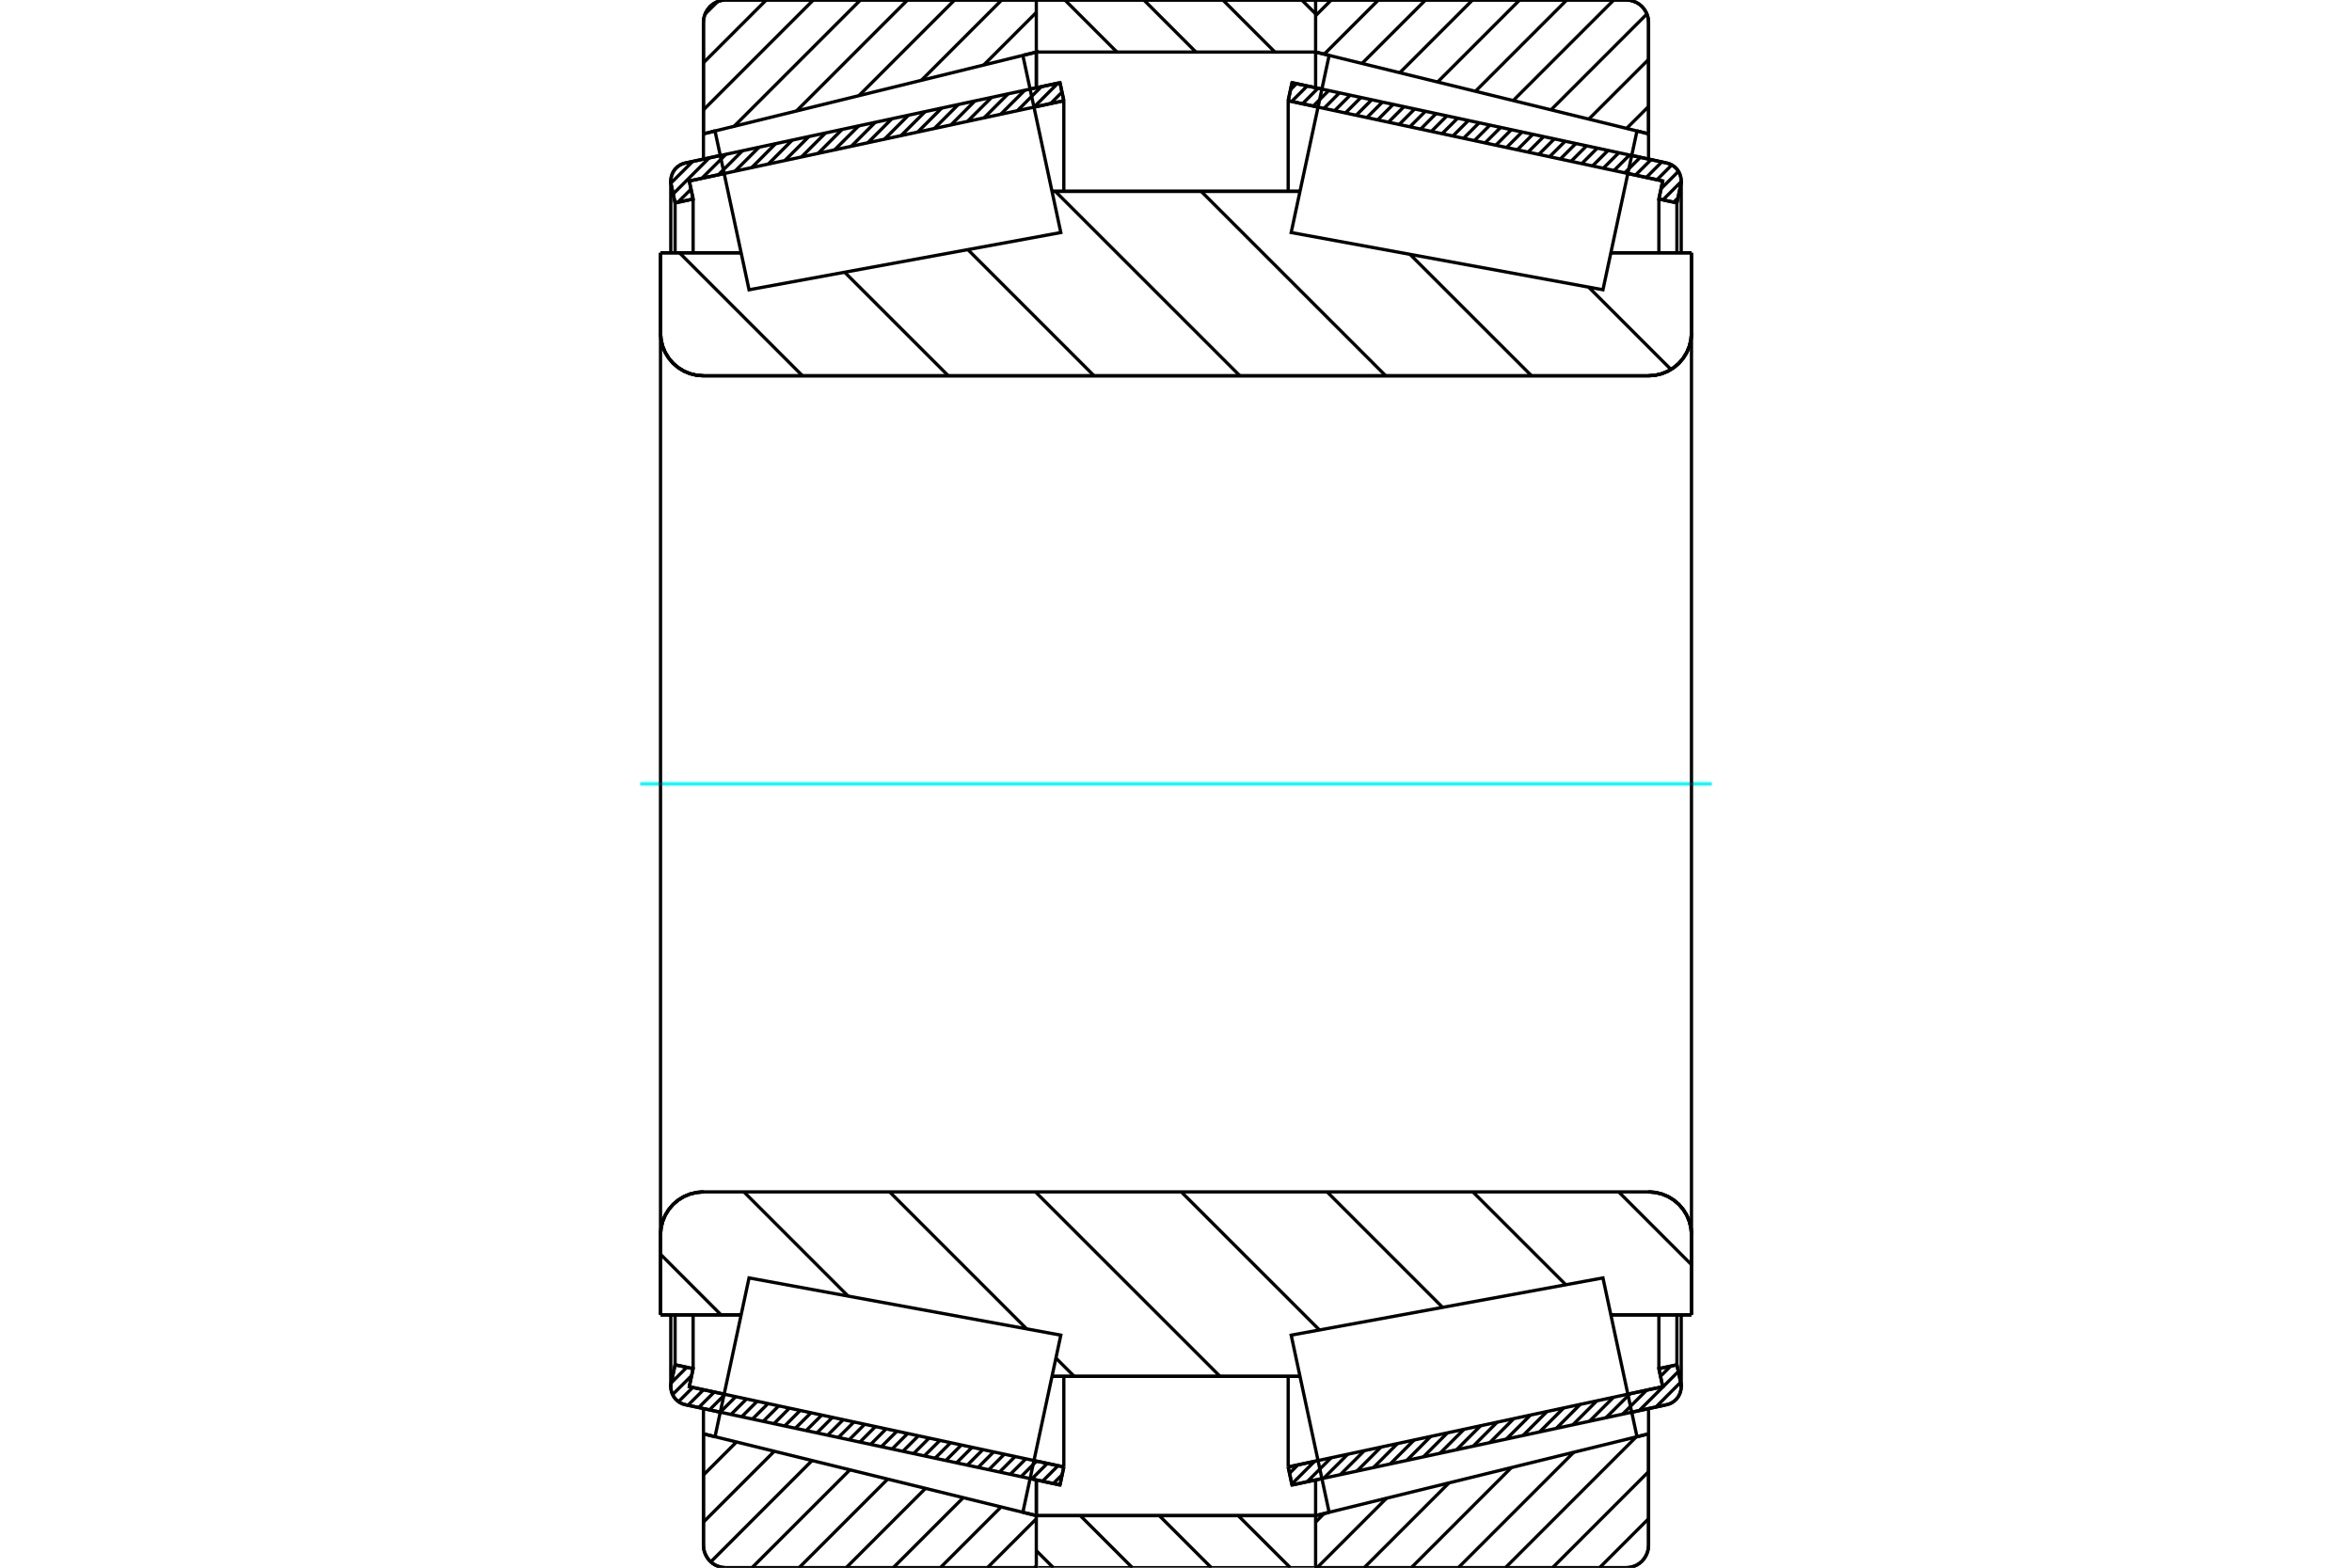 <?xml version="1.0" standalone="no"?>
<!DOCTYPE svg PUBLIC "-//W3C//DTD SVG 1.1//EN"
	"http://www.w3.org/Graphics/SVG/1.1/DTD/svg11.dtd">
<svg xmlns="http://www.w3.org/2000/svg" height="100%" width="100%" viewBox="0 0 36000 24000">
	<rect x="-1800" y="-1200" width="39600" height="26400" style="fill:#FFF"/>
	<g style="fill:none; fill-rule:evenodd" transform="matrix(1 0 0 1 0 0)">
		<g style="fill:none; stroke:#000; stroke-width:50; shape-rendering:geometricPrecision">
			<line x1="11025" y1="21620" x2="10491" y2="21505"/>
			<line x1="16224" y1="22734" x2="15766" y2="22636"/>
			<line x1="16283" y1="22458" x2="16224" y2="22734"/>
			<line x1="15825" y1="22360" x2="16283" y2="22458"/>
			<line x1="10550" y1="21229" x2="11084" y2="21344"/>
			<line x1="10609" y1="20953" x2="10550" y2="21229"/>
			<line x1="10333" y1="20894" x2="10609" y2="20953"/>
			<line x1="10274" y1="21170" x2="10333" y2="20894"/>
			<polyline points="10274,21170 10269,21200 10267,21229 10271,21272 10280,21313 10296,21353 10317,21390 10344,21423 10376,21452 10411,21475 10450,21493 10491,21505"/>
			<line x1="15766" y1="1364" x2="16224" y2="1266"/>
			<line x1="10491" y1="2495" x2="11025" y2="2380"/>
			<polyline points="10491,2495 10450,2507 10411,2525 10376,2548 10344,2577 10317,2610 10296,2647 10280,2687 10271,2728 10267,2771 10269,2800 10274,2830"/>
			<line x1="10333" y1="3106" x2="10274" y2="2830"/>
			<line x1="10609" y1="3047" x2="10333" y2="3106"/>
			<line x1="10550" y1="2771" x2="10609" y2="3047"/>
			<line x1="11084" y1="2656" x2="10550" y2="2771"/>
			<line x1="16283" y1="1542" x2="15825" y2="1640"/>
			<line x1="16224" y1="1266" x2="16283" y2="1542"/>
			<line x1="10333" y1="20130" x2="10333" y2="20894"/>
			<line x1="10333" y1="3106" x2="10333" y2="3870"/>
			<line x1="10609" y1="20130" x2="10609" y2="20953"/>
			<line x1="10609" y1="3047" x2="10609" y2="3870"/>
			<line x1="16283" y1="21071" x2="16283" y2="22458"/>
			<line x1="16283" y1="1542" x2="16283" y2="2929"/>
			<line x1="10267" y1="20130" x2="10267" y2="21229"/>
			<line x1="10267" y1="2771" x2="10267" y2="3870"/>
			<line x1="20234" y1="22636" x2="19776" y2="22734"/>
			<line x1="25509" y1="21505" x2="24975" y2="21620"/>
			<polyline points="25509,21505 25550,21493 25589,21475 25624,21452 25656,21423 25683,21390 25704,21353 25720,21313 25729,21272 25733,21229 25731,21200 25726,21170"/>
			<line x1="25667" y1="20894" x2="25726" y2="21170"/>
			<line x1="25391" y1="20953" x2="25667" y2="20894"/>
			<line x1="25450" y1="21229" x2="25391" y2="20953"/>
			<line x1="24916" y1="21344" x2="25450" y2="21229"/>
			<line x1="19717" y1="22458" x2="20175" y2="22360"/>
			<line x1="19776" y1="22734" x2="19717" y2="22458"/>
			<line x1="24975" y1="2380" x2="25509" y2="2495"/>
			<line x1="19776" y1="1266" x2="20234" y2="1364"/>
			<line x1="19717" y1="1542" x2="19776" y2="1266"/>
			<line x1="20175" y1="1640" x2="19717" y2="1542"/>
			<line x1="25450" y1="2771" x2="24916" y2="2656"/>
			<line x1="25391" y1="3047" x2="25450" y2="2771"/>
			<line x1="25667" y1="3106" x2="25391" y2="3047"/>
			<line x1="25726" y1="2830" x2="25667" y2="3106"/>
			<polyline points="25726,2830 25731,2800 25733,2771 25729,2728 25720,2687 25704,2647 25683,2610 25656,2577 25624,2548 25589,2525 25550,2507 25509,2495"/>
			<line x1="25391" y1="3870" x2="25391" y2="3047"/>
			<line x1="25391" y1="20953" x2="25391" y2="20130"/>
			<line x1="19717" y1="2929" x2="19717" y2="1542"/>
			<line x1="19717" y1="22458" x2="19717" y2="21071"/>
			<line x1="25667" y1="3870" x2="25667" y2="3106"/>
			<line x1="25667" y1="20894" x2="25667" y2="20130"/>
			<line x1="25733" y1="3870" x2="25733" y2="2771"/>
			<line x1="25733" y1="21229" x2="25733" y2="20130"/>
			<line x1="15862" y1="23203" x2="20137" y2="23203"/>
			<line x1="15862" y1="23203" x2="15862" y2="23203"/>
			<polyline points="20137,25 20136,21 20135,17 20133,13 20131,10 20129,7 20125,5 20122,3 20118,1 20115,0 20111,0"/>
			<line x1="15888" y1="0" x2="20111" y2="0"/>
			<polyline points="15888,0 15884,0 15880,1 15876,3 15872,5 15869,8 15867,11 15864,15 15863,19 15862,23"/>
			<line x1="20137" y1="22656" x2="20137" y2="23203"/>
			<line x1="20137" y1="797" x2="20137" y2="1344"/>
			<line x1="15862" y1="22656" x2="15862" y2="23203"/>
			<line x1="15862" y1="797" x2="15862" y2="1344"/>
			<polyline points="10110,5096 10118,5199 10142,5299 10181,5394 10235,5482 10302,5561 10381,5628 10469,5682 10564,5721 10664,5745 10767,5753"/>
			<line x1="25233" y1="5753" x2="10767" y2="5753"/>
			<polyline points="25233,5753 25336,5745 25436,5721 25531,5682 25619,5628 25698,5561 25765,5482 25819,5394 25858,5299 25882,5199 25890,5096"/>
			<line x1="25890" y1="3870" x2="25890" y2="5096"/>
			<line x1="24656" y1="3870" x2="25890" y2="3870"/>
			<line x1="16102" y1="2929" x2="19898" y2="2929"/>
			<line x1="10110" y1="3870" x2="11344" y2="3870"/>
			<line x1="10110" y1="5096" x2="10110" y2="3870"/>
			<polyline points="10767,18247 10664,18255 10564,18279 10469,18318 10381,18372 10302,18439 10235,18518 10181,18606 10142,18701 10118,18801 10110,18904"/>
			<line x1="10110" y1="20130" x2="10110" y2="18904"/>
			<line x1="11344" y1="20130" x2="10110" y2="20130"/>
			<line x1="19898" y1="21071" x2="16102" y2="21071"/>
			<line x1="25890" y1="20130" x2="24656" y2="20130"/>
			<line x1="25890" y1="18904" x2="25890" y2="20130"/>
			<polyline points="25890,18904 25882,18801 25858,18701 25819,18606 25765,18518 25698,18439 25619,18372 25531,18318 25436,18279 25336,18255 25233,18247"/>
			<line x1="16102" y1="3585" x2="16102" y2="3585"/>
			<line x1="16102" y1="20415" x2="16102" y2="20415"/>
			<line x1="19898" y1="20415" x2="19898" y2="20415"/>
			<line x1="19898" y1="3585" x2="19898" y2="3585"/>
			<polyline points="10110,5096 10118,5199 10142,5299 10181,5394 10235,5482 10302,5561 10381,5628 10469,5682 10564,5721 10664,5745 10767,5753"/>
			<polyline points="10767,18247 10664,18255 10564,18279 10469,18318 10381,18372 10302,18439 10235,18518 10181,18606 10142,18701 10118,18801 10110,18904"/>
			<polyline points="25233,5753 25336,5745 25436,5721 25531,5682 25619,5628 25698,5561 25765,5482 25819,5394 25858,5299 25882,5199 25890,5096"/>
			<polyline points="25890,18904 25882,18801 25858,18701 25819,18606 25765,18518 25698,18439 25619,18372 25531,18318 25436,18279 25336,18255 25233,18247"/>
			<polyline points="15837,24000 15841,24000 15845,23999 15848,23997 15852,23995 15855,23993 15857,23990 15860,23987 15861,23983 15862,23980"/>
			<line x1="15863" y1="23203" x2="15863" y2="23203"/>
			<line x1="15656" y1="23152" x2="15863" y2="23203"/>
			<line x1="10767" y1="21951" x2="10944" y2="21995"/>
			<line x1="10767" y1="23658" x2="10767" y2="21951"/>
			<polyline points="10767,23658 10771,23712 10784,23764 10805,23813 10833,23859 10867,23900 10908,23935 10954,23963 11004,23983 11056,23996 11109,24000"/>
			<line x1="15837" y1="24000" x2="11109" y2="24000"/>
			<polyline points="15863,21 15861,17 15860,13 15857,10 15855,7 15852,5 15848,3 15845,1 15841,0 15837,0"/>
			<line x1="11109" y1="0" x2="15837" y2="0"/>
			<polyline points="11109,0 11056,4 11004,17 10954,37 10908,65 10867,100 10833,141 10805,187 10784,236 10771,288 10767,342"/>
			<line x1="10767" y1="2049" x2="10767" y2="342"/>
			<line x1="10944" y1="2005" x2="10767" y2="2049"/>
			<line x1="15863" y1="797" x2="15656" y2="848"/>
			<line x1="15863" y1="22656" x2="15863" y2="23203"/>
			<line x1="15863" y1="797" x2="15863" y2="1344"/>
			<line x1="10767" y1="21563" x2="10767" y2="21951"/>
			<line x1="10767" y1="2049" x2="10767" y2="2437"/>
			<polyline points="25233,342 25229,288 25216,236 25195,187 25167,141 25133,100 25092,65 25046,37 24996,17 24944,4 24891,0"/>
			<line x1="20163" y1="0" x2="24891" y2="0"/>
			<polyline points="20163,0 20159,0 20155,1 20151,3 20148,5 20145,8 20142,11 20140,14 20138,18 20137,22 20137,26"/>
			<line x1="20344" y1="848" x2="20137" y2="797"/>
			<line x1="25233" y1="2049" x2="25056" y2="2005"/>
			<line x1="25233" y1="342" x2="25233" y2="2049"/>
			<polyline points="24891,24000 24944,23996 24996,23983 25046,23963 25092,23935 25133,23900 25167,23859 25195,23813 25216,23764 25229,23712 25233,23658"/>
			<line x1="25233" y1="21951" x2="25233" y2="23658"/>
			<line x1="25056" y1="21995" x2="25233" y2="21951"/>
			<line x1="20137" y1="23203" x2="20344" y2="23152"/>
			<line x1="20137" y1="23203" x2="20137" y2="23203"/>
			<polyline points="20137,23974 20137,23978 20138,23982 20140,23986 20142,23989 20145,23992 20148,23995 20151,23997 20155,23999 20159,24000 20163,24000"/>
			<line x1="24891" y1="24000" x2="20163" y2="24000"/>
			<line x1="25233" y1="2437" x2="25233" y2="2049"/>
			<line x1="25233" y1="21951" x2="25233" y2="21563"/>
		</g>
		<g style="fill:none; stroke:#0FF; stroke-width:50; shape-rendering:geometricPrecision">
			<line x1="9799" y1="12000" x2="26201" y2="12000"/>
		</g>
		<g style="fill:none; stroke:#000; stroke-width:50; shape-rendering:geometricPrecision">
			<line x1="24316" y1="4396" x2="25576" y2="5656"/>
			<line x1="21583" y1="3895" x2="23442" y2="5753"/>
			<line x1="18385" y1="2929" x2="21210" y2="5753"/>
			<line x1="16153" y1="2929" x2="18978" y2="5753"/>
			<line x1="14815" y1="3822" x2="16746" y2="5753"/>
			<line x1="12929" y1="4168" x2="14515" y2="5753"/>
			<line x1="10400" y1="3870" x2="12283" y2="5753"/>
			<line x1="24776" y1="18247" x2="25890" y2="19361"/>
			<line x1="22544" y1="18247" x2="23966" y2="19668"/>
			<line x1="20313" y1="18247" x2="22080" y2="20014"/>
			<line x1="18081" y1="18247" x2="20195" y2="20360"/>
			<line x1="15849" y1="18247" x2="18674" y2="21071"/>
			<line x1="13617" y1="18247" x2="15714" y2="20344"/>
			<line x1="16162" y1="20791" x2="16442" y2="21071"/>
			<line x1="11386" y1="18247" x2="12981" y2="19842"/>
			<line x1="10110" y1="19202" x2="11037" y2="20130"/>
			<polyline points="10110,12000 10110,3870 10110,5096 10118,5199 10142,5299 10181,5394 10235,5482 10302,5561 10381,5628 10469,5682 10564,5721 10664,5745 10767,5753 25233,5753 25336,5745 25436,5721 25531,5682 25619,5628 25698,5561 25765,5482 25819,5394 25858,5299 25882,5199 25890,5096 25890,3870"/>
			<line x1="25890" y1="5096" x2="25890" y2="12000"/>
			<line x1="25890" y1="3870" x2="24656" y2="3870"/>
			<line x1="19898" y1="2929" x2="16102" y2="2929"/>
			<line x1="11344" y1="3870" x2="10110" y2="3870"/>
			<line x1="10110" y1="20130" x2="11344" y2="20130"/>
			<line x1="16102" y1="21071" x2="19898" y2="21071"/>
			<line x1="24656" y1="20130" x2="25890" y2="20130"/>
			<line x1="25890" y1="12000" x2="25890" y2="18904"/>
			<polyline points="25890,20130 25890,18904 25882,18801 25858,18701 25819,18606 25765,18518 25698,18439 25619,18372 25531,18318 25436,18279 25336,18255 25233,18247 10767,18247 10664,18255 10564,18279 10469,18318 10381,18372 10302,18439 10235,18518 10181,18606 10142,18701 10118,18801 10110,18904 10110,20130 10110,12000"/>
			<line x1="25233" y1="23250" x2="24483" y2="24000"/>
			<line x1="25233" y1="22530" x2="23763" y2="24000"/>
			<line x1="25045" y1="21997" x2="23042" y2="24000"/>
			<line x1="24089" y1="22232" x2="22321" y2="24000"/>
			<line x1="23134" y1="22467" x2="21601" y2="24000"/>
			<line x1="22179" y1="22701" x2="20880" y2="24000"/>
			<line x1="21223" y1="22936" x2="20159" y2="24000"/>
			<line x1="20268" y1="23170" x2="20137" y2="23302"/>
			<line x1="25233" y1="1630" x2="24897" y2="1966"/>
			<line x1="25233" y1="910" x2="24318" y2="1824"/>
			<line x1="25208" y1="214" x2="23740" y2="1682"/>
			<line x1="24701" y1="0" x2="23161" y2="1540"/>
			<line x1="23981" y1="0" x2="22583" y2="1398"/>
			<line x1="23260" y1="0" x2="22004" y2="1256"/>
			<line x1="22539" y1="0" x2="21425" y2="1114"/>
			<line x1="21819" y1="0" x2="20847" y2="972"/>
			<line x1="21098" y1="0" x2="20268" y2="830"/>
			<line x1="20377" y1="0" x2="20137" y2="240"/>
			<polyline points="25233,2049 25233,342 25229,288 25216,236 25195,187 25167,141 25133,100 25092,65 25046,37 24996,17 24944,4 24891,0 20163,0 20159,0 20155,1 20151,3 20148,5 20145,8 20142,11 20140,14 20138,18 20137,22 20137,26"/>
			<line x1="25056" y1="2005" x2="25233" y2="2049"/>
			<line x1="20137" y1="797" x2="20344" y2="848"/>
			<line x1="20344" y1="23152" x2="20137" y2="23203"/>
			<line x1="25233" y1="21951" x2="25056" y2="21995"/>
			<line x1="20137" y1="23203" x2="20137" y2="23203"/>
			<polyline points="20137,23974 20137,23978 20138,23982 20140,23986 20142,23989 20145,23992 20148,23995 20151,23997 20155,23999 20159,24000 20163,24000 24891,24000 24944,23996 24996,23983 25046,23963 25092,23935 25133,23900 25167,23859 25195,23813 25216,23764 25229,23712 25233,23658 25233,21951"/>
			<line x1="15862" y1="23972" x2="15834" y2="24000"/>
			<line x1="15862" y1="23252" x2="15114" y2="24000"/>
			<line x1="15323" y1="23070" x2="14393" y2="24000"/>
			<line x1="14744" y1="22928" x2="13672" y2="24000"/>
			<line x1="14166" y1="22786" x2="12952" y2="24000"/>
			<line x1="13587" y1="22644" x2="12231" y2="24000"/>
			<line x1="13009" y1="22502" x2="11510" y2="24000"/>
			<line x1="12430" y1="22359" x2="10879" y2="23911"/>
			<line x1="11852" y1="22217" x2="10767" y2="23302"/>
			<line x1="11273" y1="22075" x2="10767" y2="22581"/>
			<line x1="15862" y1="190" x2="15057" y2="995"/>
			<line x1="15332" y1="0" x2="14102" y2="1230"/>
			<line x1="14611" y1="0" x2="13146" y2="1465"/>
			<line x1="13890" y1="0" x2="12191" y2="1699"/>
			<line x1="13170" y1="0" x2="11236" y2="1934"/>
			<line x1="12449" y1="0" x2="10767" y2="1682"/>
			<line x1="11728" y1="0" x2="10767" y2="961"/>
			<line x1="10984" y1="24" x2="10791" y2="216"/>
			<line x1="10767" y1="2049" x2="10767" y2="342"/>
			<polyline points="11109,0 11056,4 11004,17 10954,37 10908,65 10867,100 10833,141 10805,187 10784,236 10771,288 10767,342"/>
			<line x1="11109" y1="0" x2="15837" y2="0"/>
			<polyline points="15863,21 15861,17 15860,13 15857,10 15855,7 15852,5 15848,3 15845,1 15841,0 15837,0"/>
			<line x1="15863" y1="797" x2="15656" y2="848"/>
			<line x1="10944" y1="2005" x2="10767" y2="2049"/>
			<line x1="10767" y1="21951" x2="10944" y2="21995"/>
			<polyline points="15656,23152 15863,23203 15863,23203"/>
			<polyline points="15837,24000 15841,24000 15845,23999 15848,23997 15852,23995 15855,23993 15857,23990 15860,23987 15861,23983 15862,23980"/>
			<line x1="15837" y1="24000" x2="11109" y2="24000"/>
			<polyline points="10767,23658 10771,23712 10784,23764 10805,23813 10833,23859 10867,23900 10908,23935 10954,23963 11004,23983 11056,23996 11109,24000"/>
			<line x1="10767" y1="23658" x2="10767" y2="21951"/>
			<polyline points="24795,20779 25056,21995 20344,23152 20053,21796 19763,20440 24535,19564 24795,20779"/>
			<polyline points="24795,3221 24535,4436 19763,3560 20053,2204 20344,848 25056,2005 24795,3221"/>
			<polyline points="11205,20779 11465,19564 16237,20440 15947,21796 15656,23152 10944,21995 11205,20779"/>
			<polyline points="11205,3221 10944,2005 15656,848 15947,2204 16237,3560 11465,4436 11205,3221"/>
			<line x1="19925" y1="0" x2="20137" y2="212"/>
			<line x1="18717" y1="0" x2="19514" y2="797"/>
			<line x1="17508" y1="0" x2="18305" y2="797"/>
			<line x1="16299" y1="0" x2="17096" y2="797"/>
			<line x1="15862" y1="772" x2="15887" y2="797"/>
			<line x1="18952" y1="23203" x2="19750" y2="24000"/>
			<line x1="17744" y1="23203" x2="18541" y2="24000"/>
			<line x1="16535" y1="23203" x2="17332" y2="24000"/>
			<line x1="15862" y1="23739" x2="16123" y2="24000"/>
			<line x1="15862" y1="797" x2="15862" y2="26"/>
			<polyline points="15888,0 15884,0 15880,1 15876,3 15873,5 15870,8 15867,11 15865,14 15863,18 15862,22 15862,26"/>
			<line x1="15888" y1="0" x2="20111" y2="0"/>
			<polyline points="20137,26 20137,22 20136,18 20134,14 20132,11 20129,8 20126,5 20122,3 20119,1 20115,0 20111,0"/>
			<polyline points="20137,26 20137,797 15862,797"/>
			<polyline points="15862,23203 20137,23203 20137,23974"/>
			<polyline points="20111,24000 20115,24000 20119,23999 20122,23997 20126,23995 20129,23992 20132,23989 20134,23986 20136,23982 20137,23978 20137,23974"/>
			<line x1="20111" y1="24000" x2="15888" y2="24000"/>
			<polyline points="15862,23974 15862,23978 15863,23982 15865,23986 15867,23989 15870,23992 15873,23995 15876,23997 15880,23999 15884,24000 15888,24000"/>
			<line x1="15862" y1="23974" x2="15862" y2="23203"/>
			<line x1="25724" y1="21161" x2="25345" y2="21541"/>
			<line x1="25689" y1="20997" x2="25090" y2="21595"/>
			<line x1="25572" y1="20914" x2="25416" y2="21070"/>
			<line x1="25204" y1="21282" x2="24836" y2="21650"/>
			<line x1="24950" y1="21337" x2="24582" y2="21704"/>
			<line x1="24696" y1="21391" x2="24328" y2="21759"/>
			<line x1="24441" y1="21446" x2="24074" y2="21813"/>
			<line x1="24187" y1="21500" x2="23820" y2="21868"/>
			<line x1="23933" y1="21555" x2="23565" y2="21922"/>
			<line x1="23679" y1="21609" x2="23311" y2="21977"/>
			<line x1="23425" y1="21664" x2="23057" y2="22031"/>
			<line x1="23170" y1="21718" x2="22803" y2="22086"/>
			<line x1="22916" y1="21772" x2="22549" y2="22140"/>
			<line x1="22662" y1="21827" x2="22294" y2="22195"/>
			<line x1="22408" y1="21881" x2="22040" y2="22249"/>
			<line x1="22154" y1="21936" x2="21786" y2="22304"/>
			<line x1="21899" y1="21990" x2="21532" y2="22358"/>
			<line x1="21645" y1="22045" x2="21278" y2="22413"/>
			<line x1="21391" y1="22099" x2="21023" y2="22467"/>
			<line x1="21137" y1="22154" x2="20769" y2="22522"/>
			<line x1="20883" y1="22208" x2="20515" y2="22576"/>
			<line x1="20629" y1="22263" x2="20261" y2="22631"/>
			<line x1="20374" y1="22317" x2="20007" y2="22685"/>
			<line x1="20120" y1="22372" x2="19773" y2="22719"/>
			<line x1="19866" y1="22426" x2="19738" y2="22555"/>
			<line x1="25684" y1="3030" x2="25618" y2="3095"/>
			<line x1="25732" y1="2781" x2="25453" y2="3060"/>
			<line x1="25691" y1="2623" x2="25425" y2="2889"/>
			<line x1="25589" y1="2525" x2="25362" y2="2752"/>
			<line x1="25436" y1="2479" x2="25198" y2="2717"/>
			<line x1="25271" y1="2444" x2="25033" y2="2681"/>
			<line x1="25107" y1="2408" x2="24869" y2="2646"/>
			<line x1="24942" y1="2373" x2="24704" y2="2611"/>
			<line x1="24778" y1="2338" x2="24540" y2="2576"/>
			<line x1="24613" y1="2303" x2="24376" y2="2540"/>
			<line x1="24449" y1="2267" x2="24211" y2="2505"/>
			<line x1="24285" y1="2232" x2="24047" y2="2470"/>
			<line x1="24120" y1="2197" x2="23882" y2="2435"/>
			<line x1="23956" y1="2162" x2="23718" y2="2399"/>
			<line x1="23791" y1="2126" x2="23553" y2="2364"/>
			<line x1="23627" y1="2091" x2="23389" y2="2329"/>
			<line x1="23462" y1="2056" x2="23224" y2="2294"/>
			<line x1="23298" y1="2020" x2="23060" y2="2258"/>
			<line x1="23133" y1="1985" x2="22896" y2="2223"/>
			<line x1="22969" y1="1950" x2="22731" y2="2188"/>
			<line x1="22805" y1="1915" x2="22567" y2="2153"/>
			<line x1="22640" y1="1879" x2="22402" y2="2117"/>
			<line x1="22476" y1="1844" x2="22238" y2="2082"/>
			<line x1="22311" y1="1809" x2="22073" y2="2047"/>
			<line x1="22147" y1="1774" x2="21909" y2="2012"/>
			<line x1="21982" y1="1738" x2="21745" y2="1976"/>
			<line x1="21818" y1="1703" x2="21580" y2="1941"/>
			<line x1="21653" y1="1668" x2="21416" y2="1906"/>
			<line x1="21489" y1="1633" x2="21251" y2="1871"/>
			<line x1="21325" y1="1597" x2="21087" y2="1835"/>
			<line x1="21160" y1="1562" x2="20922" y2="1800"/>
			<line x1="20996" y1="1527" x2="20758" y2="1765"/>
			<line x1="20831" y1="1492" x2="20593" y2="1730"/>
			<line x1="20667" y1="1456" x2="20429" y2="1694"/>
			<line x1="20502" y1="1421" x2="20265" y2="1659"/>
			<line x1="20338" y1="1386" x2="20100" y2="1624"/>
			<line x1="20173" y1="1351" x2="19936" y2="1589"/>
			<line x1="20009" y1="1315" x2="19771" y2="1553"/>
			<line x1="19845" y1="1280" x2="19754" y2="1371"/>
			<polyline points="19717,1542 19776,1266 25509,2495"/>
			<polyline points="25726,2830 25732,2786 25731,2742 25723,2698 25708,2656 25687,2617 25660,2582 25628,2552 25592,2526 25552,2507 25509,2495"/>
			<polyline points="25726,2830 25667,3106 25391,3047 25450,2771 19717,1542"/>
			<polyline points="19717,22458 25450,21229 25391,20953 25667,20894 25726,21170"/>
			<polyline points="25509,21505 25552,21493 25592,21474 25628,21448 25660,21418 25687,21383 25708,21344 25723,21302 25731,21258 25732,21214 25726,21170"/>
			<polyline points="25509,21505 19776,22734 19717,22458"/>
			<line x1="16258" y1="22576" x2="16121" y2="22712"/>
			<line x1="16194" y1="22439" x2="15957" y2="22677"/>
			<line x1="16030" y1="22404" x2="15792" y2="22642"/>
			<line x1="15866" y1="22369" x2="15628" y2="22607"/>
			<line x1="15701" y1="22334" x2="15463" y2="22571"/>
			<line x1="15537" y1="22298" x2="15299" y2="22536"/>
			<line x1="15372" y1="22263" x2="15134" y2="22501"/>
			<line x1="15208" y1="22228" x2="14970" y2="22466"/>
			<line x1="15043" y1="22193" x2="14806" y2="22430"/>
			<line x1="14879" y1="22157" x2="14641" y2="22395"/>
			<line x1="14714" y1="22122" x2="14477" y2="22360"/>
			<line x1="14550" y1="22087" x2="14312" y2="22325"/>
			<line x1="14386" y1="22052" x2="14148" y2="22289"/>
			<line x1="14221" y1="22016" x2="13983" y2="22254"/>
			<line x1="14057" y1="21981" x2="13819" y2="22219"/>
			<line x1="13892" y1="21946" x2="13654" y2="22184"/>
			<line x1="13728" y1="21911" x2="13490" y2="22148"/>
			<line x1="13563" y1="21875" x2="13326" y2="22113"/>
			<line x1="13399" y1="21840" x2="13161" y2="22078"/>
			<line x1="13234" y1="21805" x2="12997" y2="22043"/>
			<line x1="13070" y1="21770" x2="12832" y2="22007"/>
			<line x1="12906" y1="21734" x2="12668" y2="21972"/>
			<line x1="12741" y1="21699" x2="12503" y2="21937"/>
			<line x1="12577" y1="21664" x2="12339" y2="21902"/>
			<line x1="12412" y1="21629" x2="12174" y2="21866"/>
			<line x1="12248" y1="21593" x2="12010" y2="21831"/>
			<line x1="12083" y1="21558" x2="11846" y2="21796"/>
			<line x1="11919" y1="21523" x2="11681" y2="21761"/>
			<line x1="11755" y1="21488" x2="11517" y2="21725"/>
			<line x1="11590" y1="21452" x2="11352" y2="21690"/>
			<line x1="11426" y1="21417" x2="11188" y2="21655"/>
			<line x1="11261" y1="21382" x2="11023" y2="21620"/>
			<line x1="11097" y1="21347" x2="10859" y2="21584"/>
			<line x1="10932" y1="21311" x2="10694" y2="21549"/>
			<line x1="10768" y1="21276" x2="10530" y2="21514"/>
			<line x1="10603" y1="21241" x2="10385" y2="21459"/>
			<line x1="10587" y1="21058" x2="10295" y2="21350"/>
			<line x1="10512" y1="20932" x2="10273" y2="21171"/>
			<line x1="10348" y1="20897" x2="10328" y2="20917"/>
			<line x1="16255" y1="1411" x2="16081" y2="1585"/>
			<line x1="16194" y1="1272" x2="15827" y2="1639"/>
			<line x1="15940" y1="1326" x2="15573" y2="1694"/>
			<line x1="15686" y1="1381" x2="15318" y2="1748"/>
			<line x1="15432" y1="1435" x2="15064" y2="1803"/>
			<line x1="15178" y1="1490" x2="14810" y2="1857"/>
			<line x1="14923" y1="1544" x2="14556" y2="1912"/>
			<line x1="14669" y1="1599" x2="14302" y2="1966"/>
			<line x1="14415" y1="1653" x2="14047" y2="2021"/>
			<line x1="14161" y1="1708" x2="13793" y2="2075"/>
			<line x1="13907" y1="1762" x2="13539" y2="2130"/>
			<line x1="13652" y1="1817" x2="13285" y2="2184"/>
			<line x1="13398" y1="1871" x2="13031" y2="2239"/>
			<line x1="13144" y1="1926" x2="12776" y2="2293"/>
			<line x1="12890" y1="1980" x2="12522" y2="2348"/>
			<line x1="12636" y1="2035" x2="12268" y2="2402"/>
			<line x1="12382" y1="2089" x2="12014" y2="2457"/>
			<line x1="12127" y1="2144" x2="11760" y2="2511"/>
			<line x1="11873" y1="2198" x2="11506" y2="2566"/>
			<line x1="11619" y1="2253" x2="11251" y2="2620"/>
			<line x1="11365" y1="2307" x2="10997" y2="2675"/>
			<line x1="11111" y1="2362" x2="10743" y2="2729"/>
			<line x1="10577" y1="2896" x2="10375" y2="3097"/>
			<line x1="10856" y1="2416" x2="10304" y2="2969"/>
			<line x1="10602" y1="2471" x2="10269" y2="2803"/>
			<polyline points="16283,1542 16224,1266 10491,2495 10448,2507 10408,2526 10372,2552 10340,2582 10313,2617 10292,2656 10277,2698 10269,2742 10268,2786 10274,2830 10333,3106 10609,3047 10550,2771 16283,1542"/>
			<polyline points="16283,22458 10550,21229 10609,20953 10333,20894 10274,21170 10268,21214 10269,21258 10277,21302 10292,21344 10313,21383 10340,21418 10372,21448 10408,21474 10448,21493 10491,21505 16224,22734 16283,22458"/>
		</g>
	</g>
</svg>
